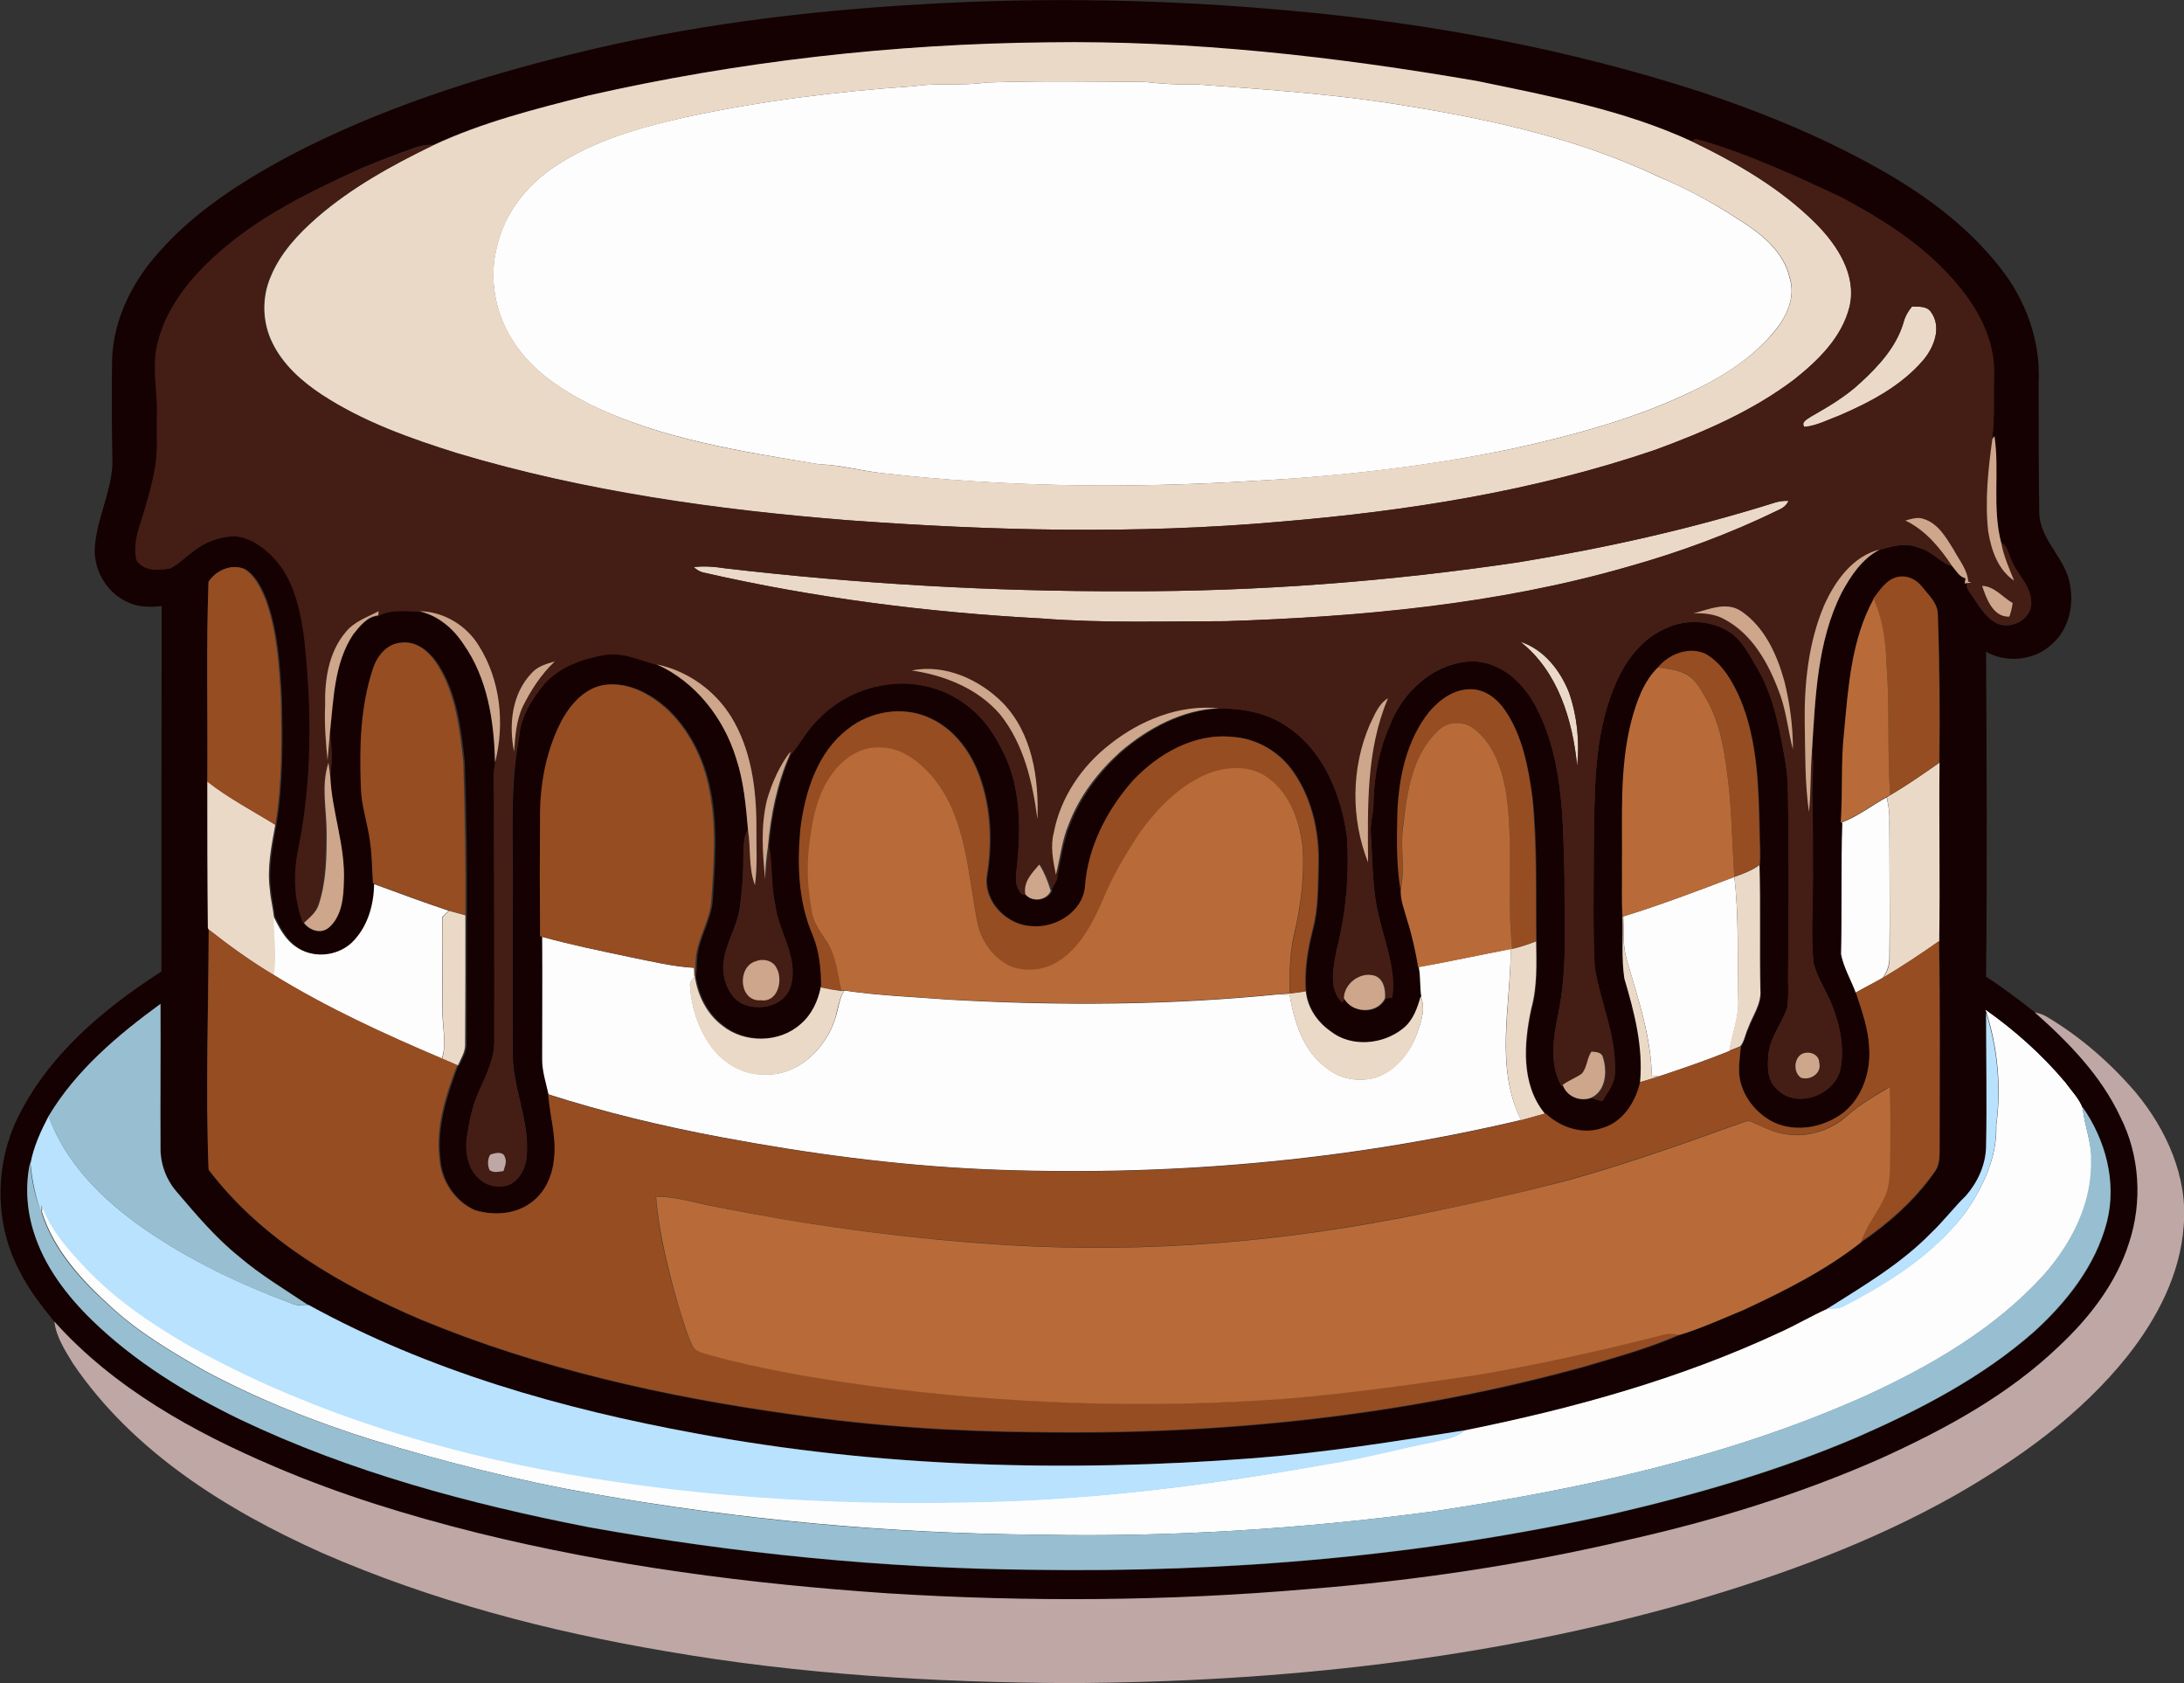 <?xml version="1.0" encoding="utf-8"?>
<!-- Generator: Adobe Illustrator 19.2.0, SVG Export Plug-In . SVG Version: 6.00 Build 0)  -->
<svg version="1.1" id="Layer_1" xmlns="http://www.w3.org/2000/svg" xmlns:xlink="http://www.w3.org/1999/xlink" x="0px" y="0px"
	 viewBox="0 0 722.7 556.9" enable-background="new 0 0 722.7 556.9" xml:space="preserve">
<rect x="0" y="0" width="722.7" height="556.9" fill="#333333" stroke="none"/>
<path fill="#FDFDFD" d="M326.2,27.3c17.5-0.6,35-0.3,52.5-0.2c5.6,0.6,11.3,1,17,0.8c20.7,1.5,41.4,2.9,62,5.9
	c31.2,4.8,62.6,11.1,91.2,24.7c9,3.8,17.7,8.4,25.9,13.8c7.6,4.7,15.6,10.8,17.5,20.1c1.8,6-1.1,12.2-4.8,16.8
	c-7.8,9.7-18.7,16.2-29.8,21.3c-18.1,8.4-37.5,13.6-57,17.9c-28.3,5.9-57.1,9.2-86,10.7c-41,2.5-82.1,2.1-123-2.6
	c-6.9-0.8-13.6-2.7-20.6-2.9c-25.8-4.3-52.2-8.3-75.9-19.8c-9.7-5-19.2-11.2-25.2-20.6c-6.2-9.2-8.4-21.2-5.5-31.9
	c2.5-10.8,9.8-20.1,18.9-26.1c12.9-8.7,28.2-13,43.2-16.4c25-5.4,50.5-8.6,76-10.3C310.5,27.3,318.4,28.5,326.2,27.3z"/>
<path fill="#FDFDFD" d="M609.5,272.1c5.3-2,9.8-5.6,14.8-8.3c0.6,2.5,1,5.1,0.9,7.7c0,15,0.2,30,0,45.1c0.1,2.5-0.8,5-2.3,7
	c-2.9,1.6-5.9,3.1-8.8,4.8l-0.1,0.1c-1.6-4.3-4-8.3-4.9-12.8C609.4,301.1,609.1,286.6,609.5,272.1z"/>
<path fill="#FDFDFD" d="M537.4,303.1c12.3-3.8,24.4-8.4,36.5-13c1.6,13.4,0.9,26.9,1.3,40.3c0.4,6-2,11.5-2.9,17.3
	c-7.7,3.1-15.6,5.8-23.4,8.4c-0.6-0.1-1.7-0.2-2.3-0.3c-0.3-13.1-4.6-25.6-8.2-38C536.9,313,537.3,308,537.4,303.1z"/>
<path fill="#FDFDFD" d="M123.3,292.3c8.4,3.1,16.8,6.2,25.2,9c-0.8,0.7-1.5,1.4-2.2,2.1c-0.1,10.3,0.1,20.7,0.1,31
	c-0.1,5.2,1.5,10.7-0.2,15.8c-19.1-8.1-38.1-16.8-55.8-27.7c1-6.5-0.1-13,0-19.5c1.9,3.8,3.9,7.8,7.5,10.2
	c5.7,4.1,14.4,2.7,18.9-2.6C121.4,305.7,123.3,298.9,123.3,292.3z"/>
<path fill="#FDFDFD" d="M178.9,309.8c9.8,2.7,19.9,4.8,29.9,6.9c7,1.4,13.9,3.1,21,3.5c0,0.9,0,1.9,0.1,2.8c-0.7,1-1.9,2-1.5,3.4
	c0.4,6.7,2.6,13.4,6.4,19c4,5.8,10.8,10.2,18,10c11.3,0.7,20.8-8.8,23.8-19.1c0.9-2.9,1.1-6,2.8-8.6c11.4,1.7,22.9,2.1,34.4,3
	c36.6,2.1,73.4,1.9,109.8-1.8c0.8,0.1,2.4,0.2,3.2,0.3c1.5,9.2,4.7,19,12.7,24.5c4.4,3.4,10.3,4.2,15.6,2.8
	c6.5-2.2,11.2-7.9,13.6-14.1c1.5-4.1,3.2-8.6,1.4-12.9c-0.5-3.2-0.3-6.5-0.8-9.6c10.3-1.8,20.4-4,30.6-6c0,18.8-5.4,38.8,3.4,56.6
	c-58,13.7-117.9,18.8-177.4,16.3c-29.3-1.3-58.4-5.2-87.2-10.6c-19.3-3.6-38.5-8.2-57.3-14.2L181,362c-0.8-3.8-2.1-7.6-2.1-11.5
	C178.9,337,179,323.4,178.9,309.8z"/>
<path fill="#FDFDFD" d="M656.9,333.9c9.8,6.9,18.8,14.9,26.5,24.1c2,2.8,4.7,5.4,5.8,8.7c0.6,5.7,2.9,11.1,2.9,16.8
	c0.6,14.4-6.5,28-15.9,38.5c-16.1,17.6-37,29.8-58.4,39.6c-45.6,20.5-95,31.1-144.2,38.5c-43,5.7-86.5,8.5-129.9,7.6
	c-49.6-0.4-99.1-5-147.9-13.6c-24.4-4.3-48.4-10.4-72.1-17.6c-19.3-6-38.1-13.5-55.9-23c-11-6.3-22.1-12.8-31.4-21.5
	c-9.5-8.6-18.6-18.6-22.5-31c0-0.6,0.1-1.8,0.1-2.4c2.9,8.2,8.8,14.7,14.7,20.9c9.3,10,20.7,17.8,32.5,24.6
	c36.4,20.6,76.6,33.7,117.6,41.7c47.1,9,95.2,12.1,143.1,11c39.3-0.6,78.4-5.5,117.1-12.5c12-1.8,23.7-5.1,35.6-7.4
	c3.5-0.9,7.4-1.2,10.1-3.9c35.8-7.2,71.4-17,104.5-32.5c5.3-2.4,10.2-5.4,15.5-7.7c1.9,0,3.9,0.2,5.6-0.9
	c14.9-7.7,29.4-17,39.8-30.4c6-8.5,10.8-18.5,10.5-29.2c1.7-12.5,0.5-25.5-3.3-37.5C657.1,334.7,656.9,334.2,656.9,333.9z"/>
<g>
	<g>
		<path fill="#150101" d="M305.3,1.4c40.4-2.4,81-1.6,121.4,2.1c46.1,4.1,92,12.6,136.1,26.9c19.8,6.6,39.3,14.5,57.6,24.7
			c15.6,8.6,30.4,19.3,41.5,33.5c8.5,10.7,13.4,24.3,12.7,38c0,14.3,0,28.7,0.2,43c0.2,9.2,8.9,15.1,10.2,24
			c1.3,6.8-0.5,14.6-5.8,19.3c-5.7,5.6-15.2,6.6-22,2.7c0.2,35.8,0.4,71.7,0,107.5c5.6,3.6,10.9,7.7,16.2,11.8
			c11.2,9.9,22,20.9,28.3,34.7c6.5,12.8,7.5,28.2,2.9,41.8c-4.3,13.2-13,24.4-22.9,33.9c-17.1,16.4-38.1,27.8-59.5,37.5
			c-26.8,11.7-54.8,20.3-83.3,26.8c-34.8,8.1-70.3,13.5-106,16.3c-46.2,4-92.7,4.3-139,1.4c-45.7-3.1-91.3-9-135.8-20
			c-22.8-5.7-45.4-12.6-67.1-21.9c-26.9-11.3-53.3-26-72.9-48c-4.2-5.2-8.4-10.5-11.4-16.5c-8.4-15.4-8.6-34.7-1.1-50.6
			c10.1-21,28.5-36.5,47.8-48.9c0-40.3,0-80.6,0.1-120.9c-3.7,0.4-7.6,0.4-11-1.2c-7.2-3-11.8-11-11.1-18.7
			c0.8-9.2,5.3-17.7,5.8-26.9c-0.2-11.7-0.3-23.3-0.1-35c0.5-13.3,6.8-25.7,15.6-35.4c11.7-13.3,26.9-23,42.4-31.4
			c29.6-15.6,61.7-26,94.2-34C227.1,8.5,266.2,3.6,305.3,1.4z M194.7,31.6c-17.4,4.4-35,8.8-51.4,16.3c-2-0.1-4,0.2-5.9,0.9
			c-5.9,2.1-11.9,4.4-17.7,6.8C102.9,63.3,86,71.4,72.1,83.9c-8.9,7.9-17,17.8-19.8,29.6c-1.9,7.9,0.1,16-0.2,24.1
			c-0.1,5.8,0.4,11.6-0.7,17.4c-1.2,6.7-3.4,13.2-5.3,19.8c-1,3.3-1.6,6.9-0.8,10.4c2.3,3.7,7.2,3.5,11,2.8c2.8-1.3,4.9-3.6,7.4-5.4
			c4-3.3,9-5.1,14.1-5.3c6.4,0.6,11.6,5,15.3,10c5,7.1,6.6,15.9,7.8,24.3c2.4,23.3,2.6,47-2.2,70c-1.4,7.9-1.2,16.3,1.8,23.8
			c1.9,2.5,5.7,3.8,8.3,1.5c4.3-3.8,4.7-10,4.9-15.3c0.6-11.8-4-23-4.5-34.7c0.9-4.8,0.6-9.8,0-14.6c1.2-10.9,1.3-22.8,7.7-32.3
			c2.1-2.7,4.6-5.9,8.2-6.2c0-0.1,0-0.4,0.1-0.5l0,0.4c4.2-2.2,9.1-1.5,13.7-1.4c6.1,1.5,11.1,5.7,14.5,10.7
			c8,11.4,10.2,25.7,10.5,39.3c-0.9,4.4-0.3,8.9-0.4,13.3c0.1,26,0.1,51.9,0.1,77.9c0.3,6.2-2.6,11.9-5.1,17.5
			c-2.2,4.8-3.2,10.1-4,15.3c-0.6,4.9,0.4,10.7,4.6,13.9c2.4,2.1,6,2.6,9,1.8c3.8-1.4,5.9-5.6,6.2-9.5c1.1-12-5-23.1-4.6-35
			c0-17.3-0.1-34.6,0-52c0.2-17.2-1.1-34.6,2.1-51.7c0.5-6.8,4.3-12.7,8.5-17.8c5.2-5.8,13.1-8.4,20.6-9.6c5.8-0.6,11.1,2,16.6,3.4
			c12.8,5.7,22.2,17.6,26.1,30.9c2.6,7.7,3.3,15.8,4,23.8c-1.7,2.3-1.4,5.3-1.6,8c0,6.4-0.4,12.7-1.4,19c-1.3,6.5-5.4,12.3-5.3,19
			c0.2,4.4,2.1,9.2,6.1,11.4c5.7,2.8,14.3,1,16.3-5.8c2.6-9.4-4.1-17.8-5.2-26.9c-1.4-6.3-0.8-12.9-2-19.2c0.9-10.4,3-20.8,7.2-30.4
			c2.1-2.4,3.7-5.3,5.7-7.8c5.8-7.7,14.4-13.3,24-15c9.8-2,20.3,0.2,28.3,6.3c6.7,4.9,11,12.3,14.1,19.8c3.9,10.5,3.9,21.9,2.8,32.9
			c-0.2,2.9-1.1,6.1,0.6,8.7c0.5,1.1,1.3,1.6,2.6,1.4c2.3,2.8,7,2,8.4-1.2l-0.2-0.6c0.7-1.5,2-2.9,1.9-4.6c1.4-5.7,2-11.5,4.3-16.9
			c3.6-9.2,9.7-17.2,17-23.8c9.1-7.8,20.4-13.9,32.6-14.4c8.1-0.1,16.4,1.7,23,6.6c11.5,8.1,17,22.2,18.9,35.7
			c0.9,12.7-0.3,25.6-3.5,37.9c-0.9,5.6-2.7,12.7,2,17.1l0.8-1.4c2.7,5.1,11.1,5.5,13.6,0c0.7-0.1,1.4-0.2,2.1-0.3
			c1.3-9-2.3-17.7-4.3-26.4c-2.4-9.1-2.1-18.6-2.8-28c-0.3-3.7,1.1-7.3,0.9-11c0.3-8.3,1.8-16.5,5.2-24.1
			c4.2-11.5,14.8-21.3,27.4-21.7c9.9,0,17.7,7.7,21.7,16.1c8.6,17.2,8.4,36.9,8.9,55.7c-0.1,15,1,30.1-2.1,44.9
			c-1.6,7.8-3,16.7,1.2,23.9l0.6-0.4c1.4,3.8,5.6,5.7,9.3,4.3c1.2,0.3,2.4,0.6,3.5,1c1.8-3,4.2-5.9,4.2-9.6
			c0.5-12-4.9-23.2-6.7-34.8c-0.7-13.4-0.3-26.8-0.3-40.2c0.3-16.5-0.1-33.4,5.5-49.1c3.2-9.3,8.9-18.7,18.3-22.7
			c7.1-3.4,16.1-2.7,22.4,2.1c3.5,3,5.6,7.2,7.9,11.1c4.3,7.3,6.4,15.6,8,23.8c1,5.2,2,10.4,2.1,15.7c0.4,20.3,0.3,40.7,0.1,61
			c-0.1,3.9,0.3,7.8-0.3,11.7c-1.7,5.2-5.6,9.7-6.2,15.3c-0.3,3.9-0.6,8.4,2.4,11.3c6.2,7.2,19.3,2.8,21.4-6.1
			c1.4-7-0.1-14.3-2.6-20.9c-1.9-4.9-5-9.3-6.3-14.3c-0.9-9-0.2-18-0.2-27c0-9.3,0.1-18.7-0.2-28c-0.1-5.1,0.6-10.2-0.1-15.2
			c1.2-17.6,1.7-36.1,9.8-52.2c3-5.6,6.8-11.3,12.6-14.3c4.2-1.2,8.6-2.5,12.8-0.7c4.4,1,7.1,4.9,11.3,6.2c1.3,1.5,2.3,3.6,4.4,4
			c-0.1,0.4-0.2,1.3-0.3,1.7l0.8-0.1c-0.7,2,1.5,3.5,2.3,5.2c2.3,3.3,4.5,7.1,8.5,8.4c4.9,1.5,11.1-2.6,10.3-8
			c-0.4-5.1-4.7-8.6-6.5-13.2c-1-2.1-1.3-4.7-3.5-5.9c-3-11.6-0.5-23.5-2.2-35.2l-0.7,0.9c0.9-6.8,0.4-13.8,0.6-20.6
			c0.6-12.3-5.9-23.6-13.8-32.4c-10-11.3-23-19.5-36.2-26.6c-15-7.1-30.2-14.1-46.2-18.9c-1.2-0.1-2.8-1.3-3.6,0.2
			c-22.5-10.4-47-15-71.1-20c-46.9-8-94.5-13.4-142.1-12.8C295.6,14.6,244.5,20.3,194.7,31.6z M69,192.5c-0.8,22-0.2,44-0.4,66
			c0,16.1,0,32.3,0.1,48.4l0.3,0.6c-0.1,26.5-1,53.1,0.1,79.6c17.7,23.3,43.8,38.3,70.3,49.6c39.1,16.2,80.7,25.5,122.5,31.3
			c26.8,3.9,53.8,5.7,80.9,5.9c61.3,1,122.9-5.4,182-21.8c10.4-3.1,21-6,31-10.4c7.2-2.2,14.1-5.4,21-8.2
			c13.6-6.3,27.2-13.1,39-22.4c9.3-6.3,17.9-13.9,24.3-23.1c2.1-2.7,1.7-6.2,1.8-9.4c0-22.4,0.2-44.8-0.2-67.1
			c0.3-19.7-0.1-39.4,0.1-59.1c0.2-16.3,0.1-32.6-0.5-48.9c0.1-3.8-3-6.5-5.2-9.3c-2-2.6-5.4-4.1-8.6-3.1c-3.5,1-5.4,4.2-7.5,6.9
			l0.1,0.2c-7.5,13.5-8.5,29.3-9.7,44.3c-1.1,9.9-0.4,19.9-1.1,29.8l0.3-0.1c-0.4,14.5-0.1,29-0.4,43.5c0.9,4.5,3.3,8.5,4.9,12.8
			l0.1-0.1c1.9,5.9,4.1,11.8,4.4,18.1c0.5,7.9-2.1,16.3-8.3,21.5c-6.5,5-15.7,6.8-23.2,3.4c-5.5-2.7-9.8-7.8-11.2-13.8
			c-0.8-3.7-0.1-7.6,0.2-11.3c1.3-1.7,1.5-4,2.5-5.9c1.5-4.2,4.5-8.1,4.1-12.7c-0.3-13.8,0.1-27.6-0.3-41.3c0.4-3.6,0-7.2,0-10.7
			c-0.4-14.8-0.6-30.1-6.3-44c-2.5-5.7-5.8-11.7-11.3-15c-5.5-2.7-12.3-0.2-16,4.4c-4.9,4.7-7.1,11.4-8.8,17.8
			c-4,15.7-3,31.9-3.1,47.9c0.1,5.6-0.2,11.2,0.2,16.8c0.2,6.8-0.5,13.7,0.6,20.4c3.3,11.1,6.3,22.6,5.2,34.3
			c-1.5,6.5-5.6,13-12.3,15.1c-6.6,2.5-14,0-19-4.8l-0.2,0.1c-8-9.7-7-23.3-4.5-34.8c2-7.2,1.7-14.8,1.6-22.2
			c-0.2-15.9,0.4-31.9-1.3-47.8c-1.4-9.9-3.3-20.1-8.9-28.5c-2.5-3.8-6.6-7.1-11.4-7.1c-5.5,0-10.4,3.5-13.8,7.5
			c-7.4,9.3-9.9,21.3-10.4,32.9c-0.3,8.5-0.4,17.2,1,25.6c-0.2,3.6,1.3,7,2.2,10.4c1.6,5,2.7,10.2,3.6,15.4c0.6,3.2,0.3,6.4,0.8,9.6
			c-1.1,3.9-2.5,8-5.8,10.6c-6.6,5.4-17.2,6.4-24.1,0.9c-4.3-3.1-7.5-7.8-8.1-13.2c-0.5-6.8,0.5-13.5,2.2-20.1
			c2-7.3,1.8-14.9,2-22.4c0.2-10.5-2.3-21.4-8.3-30.1c-4.5-6.6-12-11-20-11.6c-12.7-1.4-24.8,5.6-33.2,14.6
			c-8.6,9.7-14.9,22-15.7,35c-0.8,8.1-9.5,13.6-17.3,13c-8.5-0.1-16.5-8.1-15.2-16.8c1.9-11.6,1.3-23.8-3.2-34.7
			c-3-7.3-8.3-14-15.6-17.3c-8.8-4.1-19.7-2.4-27.2,3.6c-9.9,7.6-14,20.3-15.6,32.2c-1.2,12-0.9,24.6,4.1,35.9
			c2.2,5.4,2.7,11.3,2.7,17.1c-0.9,4.6-3,9.2-6.7,12.3c-7.1,6.3-18.6,6.4-25.9,0.5c-5.2-3.9-8.2-10-9.1-16.4
			c0.4-1.7,0.2-3.6,0.4-5.3c0.3-7,4.9-13,5.2-20c0.8-12,1.7-24.2-0.7-36.1c-2-10.3-6.9-20.2-14.6-27.3c-5.3-4.6-12.1-8.3-19.4-7.6
			c-6.6,0.6-11.5,5.9-14.6,11.4c-5.1,9.3-7.3,20.1-7.2,30.6c-0.1,13.8-0.2,27.6,0,41.4c0.1,13.6,0,27.1,0,40.7
			c0,3.9,1.3,7.7,2.1,11.5l0.3,0.1c0.5,7.1,2.7,14.1,1.9,21.3c-0.4,5.5-2.8,11-7.4,14.3c-5.3,4.1-12.6,4.5-18.9,2.6
			c-6.6-2.9-11.1-9.7-11.6-16.9c-1.3-10.7,2.2-21.2,5.9-31.1l0.3,0.1c1-2.3,2.5-4.5,2.4-7.1c0.1-14.2,0-28.4,0.1-42.6
			c0.1-16.9-0.1-33.8-0.7-50.6c-1.1-10.9-2.5-22.4-8.4-31.9c-2.6-4.2-6.9-8.3-12.2-7.6c-4.6,0.3-7.9,4.4-9.3,8.6
			c-4.3,12.6-4.6,26.1-4.1,39.2c0.1,6.1,2.2,11.9,3,17.9c0.7,4.6,0.7,9.3,1,14c-0.1,6.6-1.9,13.4-6.4,18.4
			c-4.5,5.3-13.2,6.7-18.9,2.6c-3.6-2.4-5.7-6.4-7.5-10.2c-0.3-2.9-1-5.8-1.3-8.7c-0.9-7.2,0.5-14.5,1.8-21.6
			c2.3-14,2.1-28.2,1.8-42.3c-0.6-10.8-1.3-21.8-5-32.1c-1.5-3.8-3.4-7.9-7-10.2C76.7,186.3,71.3,188.7,69,192.5z M16.1,369.2
			c-2.6,4.9-5,10.1-6,15.7l0-0.4c-1.8,7.6-1.2,15.6,1.1,23c3.5,11.4,10.9,21.1,19.3,29.3c14.2,13.8,31.4,24.3,49.1,32.9
			c36.5,17.4,75.8,27.9,115.3,35.6c48.4,8.7,97.6,13.6,146.8,14.1c64.5,1,129.2-4.5,192.2-18.5c27.5-6.4,54.8-14.2,80.8-25.4
			c20.7-9.1,41.2-19.7,58.3-34.7c11-9.8,20.6-22.1,24.3-36.6c3.3-13-0.5-27-8.1-37.9l0.1,0.5c-1.2-3.3-3.8-5.9-5.8-8.7
			c-7.7-9.1-16.7-17.2-26.5-24.1c0.1,0.3,0.2,0.8,0.3,1.1c0,14.8,0.4,29.7-0.1,44.5c-0.1,5.9-2.8,11.5-6.6,15.9
			c-4,3.9-7.4,8.5-11.5,12.3c-10,10.3-22.5,17.6-34.5,25.2c-5.3,2.4-10.2,5.3-15.5,7.7c-33.2,15.5-68.7,25.3-104.5,32.5
			c-23.2,3.7-46.4,7.3-69.7,9.2c-61.5,4.7-123.7,3.1-184.5-8.2c-44.4-8.1-88.5-20.6-128.2-42.5l-0.2,0c-7.6-5.2-15.6-9.9-22.7-15.9
			c-7.9-6.3-14.4-14.1-20.9-21.7c-3.4-4-5.3-9.2-5.2-14.5c-0.1-15.8,0-31.6,0-47.5C39,342.4,25.3,354,16.1,369.2z"/>
	</g>
</g>
<g>
	<g>
		<path fill="#EBD9C7" d="M194.7,31.6c49.8-11.3,100.9-17.1,152-17.6c47.7-0.7,95.2,4.7,142.1,12.8c24.1,5,48.6,9.6,71.1,20
			c14.9,7.2,29.4,15.6,41.2,27.3c7,7.1,13.4,16.9,11,27.3c-2.5,10.2-10.5,17.9-18.4,24.2C580,136,564,142.9,547.9,148.8
			c-40,13.7-82.2,20.3-124.3,23.8c-47.5,4.2-95.4,3-142.9-0.5c-43.6-3.5-87.1-9.6-129.1-22.1c-15.6-4.9-31.2-10.4-45-19.4
			c-6.7-4.4-13-10-16.5-17.3c-3.3-6.7-3.5-14.9-0.5-21.8c3.2-7.8,9.1-14.1,15.4-19.6c11.4-9.9,24.7-17.2,38.3-23.8
			C159.7,40.4,177.3,36,194.7,31.6z M326.2,27.3c-7.8,1.2-15.7,0-23.5,1.2c-25.5,1.7-51,4.9-76,10.3c-15,3.5-30.3,7.7-43.2,16.4
			c-9.2,6-16.4,15.3-18.9,26.1c-3,10.8-0.7,22.7,5.5,31.9c5.9,9.3,15.5,15.6,25.2,20.6c23.7,11.6,50.2,15.6,75.9,19.8
			c7,0.3,13.7,2.2,20.6,2.9c40.8,4.6,82,5.1,123,2.6c28.9-1.6,57.7-4.9,86-10.7c19.5-4.3,38.9-9.5,57-17.9
			c11.1-5.2,22-11.7,29.8-21.3c3.7-4.7,6.5-10.8,4.8-16.8c-1.9-9.3-9.9-15.4-17.5-20.1c-8.2-5.4-16.9-9.9-25.9-13.8
			c-28.7-13.6-60.1-19.9-91.2-24.7c-20.6-3-41.3-4.4-62-5.9c-5.7,0.2-11.4-0.2-17-0.8C361.2,27,343.7,26.7,326.2,27.3z"/>
	</g>
	<path fill="#EBD9C7" d="M632.7,101.4c2.2,0.1,4.9-0.3,6.3,1.9c3.6,5,1,11.6-2.5,15.8c-7.3,8.6-17.6,14-27.8,18.4
		c-3.8,1.4-7.5,3.4-11.6,3.8c-1.3-1.6,1-2.6,2.1-3.4c5.8-3.3,11.6-6.7,16.5-11.3c6-5.5,11.9-11.9,14.2-19.9
		C630.4,104.7,631.4,103,632.7,101.4z"/>
	<path fill="#EBD9C7" d="M586.6,166.5c1.7-0.6,3.5-0.9,5.3-0.8c-0.6,1.5-1.9,2.4-3.3,3c-16,7.9-32.8,14-49.9,18.8
		c-43.2,12.5-88.3,16.6-133,18c-20.3,0-40.7,0.7-61-0.9c-37.6-2-75.2-6.8-111.9-15.2c-1.3-0.3-2.3-1-3.2-1.8
		c3.4-0.4,6.9-0.1,10.3,0.4c44.1,5.2,88.5,7.7,132.9,7.6c43.4,0.1,86.9-3.2,129.8-9.6C531,181.3,559.1,175.1,586.6,166.5z"/>
	<path fill="#EBD9C7" d="M503.1,212.3c7.8,2.5,13.2,9.5,16.1,16.8c2.7,7.8,3.5,16.2,2.7,24.4C520.4,238.3,515.6,222.1,503.1,212.3z"
		/>
	<path fill="#EBD9C7" d="M625.6,263c5.6-3.3,10.9-7,16.2-10.7c-0.2,19.7,0.2,39.4-0.1,59.1c-6.1,4.3-12.3,8.4-18.7,12.2
		c1.6-2,2.4-4.5,2.3-7c0.1-15-0.1-30.1,0-45.1c0-2.6-0.4-5.2-0.9-7.7C624.7,263.5,625.1,263.3,625.6,263z"/>
	<path fill="#EBD9C7" d="M68.6,258.5c7,5.5,14.9,9.7,22.5,14.3c-1.3,7.1-2.8,14.3-1.8,21.6c0.2,2.9,1,5.8,1.3,8.7
		c-0.1,6.5,1.1,13,0,19.5c-7.5-4.5-14.6-9.6-21.5-15l-0.3-0.6C68.6,290.8,68.6,274.6,68.6,258.5z"/>
	<path fill="#EBD9C7" d="M573.9,290.1c2.9-1,5.8-2.1,8.3-3.9c0.4,13.8,0,27.5,0.3,41.3c0.4,4.6-2.6,8.5-4.1,12.7
		c-0.9,1.9-1.2,4.3-2.5,5.9c-1.2,0.5-2.4,1-3.7,1.5c0.9-5.8,3.3-11.3,2.9-17.3C574.9,317,575.5,303.5,573.9,290.1z"/>
	<path fill="#EBD9C7" d="M148.6,301.3c1.8,0.5,3.6,1,5.4,1.5c0,14.2,0,28.4-0.1,42.6c0.1,2.6-1.4,4.8-2.4,7.1l-0.3-0.1
		c-1.6-0.7-3.3-1.4-4.9-2.1c1.6-5.1,0.1-10.6,0.2-15.8c0-10.3-0.2-20.7-0.1-31C147.1,302.7,147.8,302,148.6,301.3z"/>
	<path fill="#EBD9C7" d="M536.9,303.3l0.5-0.2c-0.1,4.9-0.6,9.9,1,14.7c3.6,12.4,7.8,24.9,8.2,38c0.6,0.1,1.7,0.2,2.3,0.3
		c-2,0.7-4.1,1.3-6.2,1.9c1.1-11.7-1.9-23.2-5.2-34.3C536.5,317,537.1,310.1,536.9,303.3z"/>
	<path fill="#EBD9C7" d="M500.4,313.9c2.7-0.6,5.3-1.5,7.9-2.5c0.1,7.4,0.4,14.9-1.6,22.2c-2.5,11.5-3.5,25.1,4.5,34.8
		c-2.6,0.7-5.3,1.5-7.9,2.2c-8.7-17.8-3.3-37.8-3.4-56.6C500,314,500.3,313.9,500.4,313.9z"/>
	<path fill="#EBD9C7" d="M228.3,326.4c-0.3-1.4,0.8-2.4,1.5-3.4l0.1-0.1c0.9,6.3,3.9,12.5,9.1,16.4c7.3,5.9,18.9,5.8,25.9-0.5
		c3.7-3.1,5.8-7.7,6.7-12.3c2.3,0.5,4.5,1,6.9,1.2c0.2,0,0.6,0.1,0.8,0.1c-1.7,2.6-2,5.7-2.8,8.6c-3,10.3-12.5,19.8-23.8,19.1
		c-7.3,0.3-14-4.1-18-10C230.9,339.8,228.7,333.1,228.3,326.4z"/>
	<path fill="#EBD9C7" d="M426.9,328.6c1.7-0.2,3.5-0.4,5.2-0.7c0.5,5.4,3.7,10.1,8.1,13.2c6.9,5.5,17.5,4.5,24.1-0.9
		c3.3-2.6,4.7-6.7,5.8-10.6c1.8,4.3,0.1,8.8-1.4,12.9c-2.4,6.3-7.1,12-13.6,14.1c-5.3,1.4-11.2,0.5-15.6-2.8
		c-8-5.5-11.2-15.4-12.7-24.5c-0.8-0.1-2.4-0.2-3.2-0.3C424.6,328.8,425.7,328.7,426.9,328.6z"/>
</g>
<g>
	<g>
		<path fill="#441D14" d="M560,46.8c0.8-1.5,2.4-0.3,3.6-0.2c16,4.8,31.2,11.8,46.2,18.9C623,72.6,636,80.8,646,92.1
			c8,8.8,14.5,20.2,13.8,32.4c-0.2,6.9,0.3,13.8-0.6,20.6c-1.3,10.1-2.5,20.3-1.4,30.5c1,6.1,3.2,12.7,8.6,16.4
			c-1.7-4.1-3.6-8.2-4.3-12.6c2.3,1.1,2.5,3.8,3.5,5.9c1.8,4.6,6.1,8,6.5,13.2c0.8,5.4-5.5,9.5-10.3,8c-4-1.3-6.3-5.1-8.5-8.4
			c-0.8-1.7-3-3.2-2.3-5.2c0.4-0.1,1.1-0.2,1.5-0.2c-0.3-0.1-0.8-0.3-1.1-0.3c-0.3-4-3.1-7.1-4.8-10.5c-2.5-4-5.1-8.7-9.9-10.2
			c-2-0.7-4.2,0-6.1,0.5c6.7,3.2,11.5,9.1,15.6,15.1c-4.2-1.3-6.9-5.2-11.3-6.2c-4.2-1.8-8.7-0.4-12.8,0.7
			c-9,2.2-14.8,10.4-18.4,18.5c-5.2,12.3-6.6,25.9-6.5,39.2c0.3,9.7,0,19.5,1.4,29.2c0.8-6.8,0.4-13.6,1-20.3c0.7,5,0,10.1,0.1,15.2
			c0.2,9.3,0.1,18.6,0.2,28c0,9-0.7,18,0.2,27c1.3,5.1,4.4,9.4,6.3,14.3c2.5,6.6,4,13.9,2.6,20.9c-2.1,8.8-15.2,13.3-21.4,6.1
			c-3-3-2.7-7.5-2.4-11.3c0.6-5.6,4.5-10,6.2-15.3c0.6-3.9,0.2-7.8,0.3-11.7c0.2-20.3,0.3-40.7-0.1-61c-0.1-5.3-1.1-10.5-2.1-15.7
			c-1.6-8.2-3.7-16.5-8-23.8c-2.3-3.9-4.4-8.1-7.9-11.1c-6.3-4.9-15.3-5.5-22.4-2.1c-9.5,3.9-15.1,13.4-18.3,22.7
			c-5.6,15.7-5.2,32.6-5.5,49.1c0,13.4-0.3,26.8,0.3,40.2c1.9,11.6,7.2,22.8,6.7,34.8c0,3.7-2.4,6.6-4.2,9.6c-1.2-0.3-2.4-0.6-3.5-1
			c5-2.2,5.6-8.8,4-13.4c-0.5-1.8-2.4-1.7-3.8-1.9c-1.5,2.2-1.5,5.2-3.2,7.3c-2,1.4-4.3,2.2-6.3,3.7l-0.6,0.4
			c-4.3-7.2-2.8-16.1-1.2-23.9c3.2-14.8,2-29.9,2.1-44.9c-0.5-18.8-0.3-38.5-8.9-55.7c-4-8.4-11.9-16.1-21.7-16.1
			c-12.7,0.3-23.3,10.2-27.4,21.7c-3.3,7.6-4.8,15.9-5.2,24.1c0.2,3.7-1.1,7.3-0.9,11c0.6,9.4,0.4,18.9,2.8,28
			c2,8.6,5.7,17.4,4.3,26.4c-0.7,0.1-1.4,0.2-2.1,0.3c0.2-2.9-0.5-6.6-3.7-7.5c-4.6-1.2-9.8,2.8-9.9,7.5l-0.8,1.4
			c-4.7-4.4-3-11.5-2-17.1c3.2-12.4,4.3-25.2,3.5-37.9c-1.9-13.5-7.4-27.6-18.9-35.7c-6.6-4.9-14.9-6.6-23-6.6
			c-13-1.3-26,3.8-36,11.9c-9.3,7.3-16.4,17.6-18.6,29.4c-1.2,4.6-0.2,9.4,0.7,13.9c0.2,1.7-1.2,3.1-1.9,4.6
			c-0.9-2.8-2.1-5.6-3.6-8.1c-2.4,2.8-5.4,5.8-4.6,9.9c-1.2,0.2-2.1-0.2-2.6-1.4c-1.7-2.6-0.9-5.8-0.6-8.7c1.1-11,1.1-22.4-2.8-32.9
			c-3-7.6-7.4-14.9-14.1-19.8c-8-6.1-18.5-8.3-28.3-6.3c-9.5,1.7-18.2,7.3-24,15c-2,2.6-3.5,5.4-5.7,7.8l0.3-1.1
			c-3.7,4.7-6.1,10.3-7.8,16c-2.1,8.6-1.5,17.5-0.6,26.3c0-3.6,0.4-7.2,0.9-10.8c1.1,6.3,0.5,12.9,2,19.2c1.2,9.1,7.9,17.5,5.2,26.9
			c-2,6.7-10.5,8.5-16.3,5.8c-4-2.2-5.9-7-6.1-11.4c-0.1-6.8,4-12.6,5.3-19c1-6.3,1.4-12.7,1.4-19c0.2-2.7-0.1-5.7,1.6-8
			c1,6.1,0.1,12.5,2.3,18.4c1-6.4,0.5-13,0.5-19.4c0-12.4-1.7-25.4-8.3-36.2c-5.5-8.8-14.5-15.4-24.7-17.4
			c-5.4-1.4-10.8-4.1-16.6-3.4c-7.5,1.2-15.3,3.8-20.6,9.6c-4.2,5.1-8,11-8.5,17.8c-3.3,17-1.9,34.4-2.1,51.7c-0.1,17.3,0,34.6,0,52
			c-0.4,11.9,5.8,23,4.6,35c-0.3,3.9-2.3,8-6.2,9.5c-3.1,0.9-6.6,0.3-9-1.8c-4.2-3.2-5.2-9-4.6-13.9c0.8-5.2,1.8-10.5,4-15.3
			c2.4-5.5,5.4-11.2,5.1-17.5c0.1-26,0-51.9-0.1-77.9c0.1-4.4-0.5-8.9,0.4-13.3c3.3-12.8,1.8-27.2-5.3-38.6
			c-4.1-6.8-11.7-11.4-19.7-11.5c-4.6-0.2-9.4-0.9-13.7,1.4l0-0.4c0-0.2,0.1-0.7,0.1-0.9c-3.8,2-8.1,3.4-10.9,6.9
			c-5.7,6.7-7,15.9-6.8,24.4c-0.2,6.1,0.2,12.1,0.8,18.1c0.3-3.1,0.6-6.3,0.8-9.4c0.7,4.8,0.9,9.8,0,14.6c-0.2-1.5-0.3-3-0.6-4.5
			c-2.5,7.6-0.5,15.5-0.7,23.2c-0.1,7.9-0.1,16-2.6,23.6c-0.8,2.6-2.9,4.4-4.9,6.1c-3-7.5-3.3-15.9-1.8-23.8c4.8-23,4.7-46.8,2.2-70
			c-1.1-8.4-2.8-17.2-7.8-24.3c-3.7-4.9-9-9.4-15.3-10c-5.1,0.1-10.2,2-14.1,5.3c-2.5,1.8-4.6,4.1-7.4,5.4c-3.8,0.7-8.7,0.9-11-2.8
			c-0.8-3.5-0.2-7.1,0.8-10.4c2-6.5,4.1-13,5.3-19.8c1.1-5.7,0.5-11.6,0.7-17.4c0.3-8-1.8-16.1,0.2-24.1
			c2.8-11.8,10.9-21.7,19.8-29.6c13.8-12.4,30.8-20.6,47.6-28.2c5.8-2.4,11.8-4.6,17.7-6.8c1.9-0.7,3.9-1.1,5.9-0.9
			c-13.5,6.6-26.8,13.9-38.3,23.8c-6.3,5.5-12.2,11.8-15.4,19.6c-3,6.9-2.8,15,0.5,21.8c3.5,7.3,9.8,12.9,16.5,17.3
			c13.7,9,29.4,14.6,45,19.4c41.9,12.6,85.5,18.7,129.1,22.1c47.5,3.5,95.4,4.7,142.9,0.5c42.1-3.5,84.2-10.1,124.3-23.8
			c16.1-5.9,32.1-12.8,45.9-23.2c8-6.3,15.9-14,18.4-24.2c2.4-10.4-4-20.2-11-27.3C589.4,62.4,574.9,53.9,560,46.8z M632.7,101.4
			c-1.3,1.5-2.3,3.3-2.8,5.2c-2.4,8-8.2,14.4-14.2,19.9c-4.9,4.6-10.7,8-16.5,11.3c-1.1,0.8-3.4,1.8-2.1,3.4
			c4.1-0.4,7.8-2.4,11.6-3.8c10.2-4.4,20.5-9.8,27.8-18.4c3.5-4.2,6.1-10.8,2.5-15.8C637.6,101.2,634.9,101.5,632.7,101.4z
			 M586.6,166.5c-27.5,8.6-55.7,14.9-84.1,19.5c-43,6.4-86.4,9.7-129.8,9.6c-44.4,0.1-88.8-2.5-132.9-7.6c-3.4-0.6-6.9-0.8-10.3-0.4
			c0.9,0.8,2,1.6,3.2,1.8c36.8,8.4,74.3,13.2,111.9,15.2c20.3,1.6,40.7,0.9,61,0.9c44.8-1.5,89.8-5.6,133-18
			c17.1-4.8,33.9-11,49.9-18.8c1.4-0.6,2.6-1.5,3.3-3C590.1,165.6,588.3,165.9,586.6,166.5z M655.9,193.8c1.4,4.3,3.6,10.4,9.1,10.2
			c0.5-1.5,0.8-3,1.1-4.5C662.7,197.6,660,193.9,655.9,193.8z M560.4,202.9c3.4-0.1,7,0.2,10,1.9c9.2,4.8,14.6,14.4,18.1,23.8
			c2.5,6.2,2.9,12.9,4.7,19.3c0-7.6-0.9-15.1-2.8-22.4c-2.4-8.8-6.5-18-14.3-23.3C571.3,198.9,565.5,201.6,560.4,202.9z
			 M503.1,212.3c12.5,9.8,17.3,26,18.8,41.2c0.9-8.2,0-16.6-2.7-24.4C516.3,221.8,510.9,214.8,503.1,212.3z M175.9,222.7
			c-6.6,6.8-7.6,17-5.7,25.9c0.4-5.1,0.7-10.3,2.9-14.9c2.7-5.5,6.1-10.8,10.6-14.9C180.9,219.6,177.9,220.4,175.9,222.7z
			 M301.7,221.8c10.9,1.6,21.9,6,29.2,14.5c7.9,9.8,10.7,22.5,12.4,34.7c0.5-13.6-1.7-28.5-11.6-38.6
			C324,224.7,312.6,219.6,301.7,221.8z M453.2,239.9c-6.1,14.3-6.1,31-0.5,45.5c-0.1-18.2-0.7-37.2,6.6-54.3
			C456,233,454.8,236.7,453.2,239.9z M250.1,318c-6.3,1.8-5.6,13.5,1.6,12.9c5.6,0.8,7.5-6.7,5.2-10.6
			C255.9,317.7,252.6,317,250.1,318z M596.2,348.7c-2.6,1.5-2.8,6.1-0.3,7.8c3.1,1.1,7-1.4,6.1-4.9
			C602,348.6,598.5,347.5,596.2,348.7z M162.2,382c-0.9,1.5-0.9,3.6-0.1,5.2c1.4,1,3,0.5,4.6,0.3c0.3-1.5,1.2-3.1,0.5-4.5
			C166.6,380.8,163.7,381.4,162.2,382z"/>
	</g>
</g>
<g>
	<path fill="#CEA68B" d="M659.3,145.2l0.7-0.9c1.7,11.7-0.8,23.6,2.2,35.2c0.8,4.4,2.6,8.5,4.3,12.6c-5.4-3.6-7.6-10.2-8.6-16.4
		C656.8,165.5,657.9,155.2,659.3,145.2z"/>
	<path fill="#CEA68B" d="M630.5,172.2c2-0.5,4.1-1.3,6.1-0.5c4.8,1.5,7.4,6.2,9.9,10.2c1.8,3.4,4.5,6.5,4.8,10.5
		c0.3,0.1,0.8,0.3,1.1,0.3c-0.4,0.1-1.1,0.2-1.5,0.2l-0.8,0.1c0.1-0.4,0.2-1.3,0.3-1.7c-2.1-0.5-3.1-2.5-4.4-4
		C642,181.3,637.2,175.4,630.5,172.2z"/>
	<path fill="#CEA68B" d="M603.6,200.3c3.6-8,9.4-16.3,18.4-18.5c-5.8,3-9.6,8.7-12.6,14.3c-8.1,16.1-8.7,34.6-9.8,52.2
		c-0.6,6.8-0.3,13.6-1,20.3c-1.4-9.7-1.2-19.4-1.4-29.2C597,226.2,598.4,212.6,603.6,200.3z"/>
	<path fill="#CEA68B" d="M655.9,193.8c4.1,0.2,6.8,3.8,10.1,5.7c-0.2,1.5-0.6,3.1-1.1,4.5C659.5,204.2,657.3,198,655.9,193.8z"/>
	<path fill="#CEA68B" d="M560.4,202.9c5.1-1.3,10.9-4,15.8-0.7c7.8,5.3,11.9,14.5,14.3,23.3c1.8,7.3,2.8,14.9,2.8,22.4
		c-1.7-6.4-2.2-13.1-4.7-19.3c-3.5-9.4-8.9-19-18.1-23.8C567.4,203.1,563.9,202.8,560.4,202.9z"/>
	<path fill="#CEA68B" d="M138.8,202.2c8,0.1,15.6,4.7,19.7,11.5c7.1,11.3,8.6,25.7,5.3,38.6c-0.3-13.6-2.4-27.9-10.5-39.3
		C149.9,207.8,144.9,203.6,138.8,202.2z"/>
	<path fill="#CEA68B" d="M114.4,209.1c2.8-3.5,7.1-4.9,10.9-6.9c0,0.2-0.1,0.7-0.1,0.9c0,0.1,0,0.4-0.1,0.5
		c-3.6,0.3-6.1,3.6-8.2,6.2c-6.3,9.5-6.5,21.3-7.7,32.3c-0.3,3.1-0.5,6.3-0.8,9.4c-0.6-6-1.1-12.1-0.8-18.1
		C107.4,225,108.7,215.8,114.4,209.1z"/>
	<path fill="#CEA68B" d="M175.9,222.7c2-2.3,5-3.1,7.7-3.9c-4.5,4.2-7.9,9.5-10.6,14.9c-2.2,4.7-2.5,9.9-2.9,14.9
		C168.3,239.7,169.4,229.5,175.9,222.7z"/>
	<path fill="#CEA68B" d="M217.3,219.8c10.2,2.1,19.3,8.6,24.7,17.4c6.6,10.8,8.3,23.8,8.3,36.2c-0.1,6.5,0.4,13-0.5,19.4
		c-2.2-5.9-1.3-12.3-2.3-18.4c-0.7-8-1.4-16.1-4-23.8C239.4,237.5,230.1,225.5,217.3,219.8z"/>
	<path fill="#CEA68B" d="M301.7,221.8c10.9-2.2,22.3,2.9,30,10.6c9.9,10.1,12.1,25.1,11.6,38.6c-1.6-12.2-4.5-24.9-12.4-34.7
		C323.6,227.8,312.6,223.4,301.7,221.8z"/>
	<path fill="#CEA68B" d="M453.2,239.9c1.6-3.2,2.9-7,6.1-8.9c-7.3,17.1-6.7,36.1-6.6,54.3C447,270.9,447.1,254.2,453.2,239.9z"/>
	<path fill="#CEA68B" d="M367.3,246.2c10.1-8,23-13.2,36-11.9c-12.2,0.5-23.5,6.6-32.6,14.4c-7.3,6.6-13.5,14.6-17,23.8
		c-2.3,5.4-2.9,11.3-4.3,16.9c-0.9-4.6-1.9-9.3-0.7-13.9C350.9,263.8,358,253.4,367.3,246.2z"/>
	<path fill="#CEA68B" d="M253.8,264.6c1.7-5.7,4.1-11.3,7.8-16l-0.3,1.1c-4.2,9.6-6.3,20-7.2,30.4c-0.5,3.6-0.9,7.2-0.9,10.8
		C252.3,282.2,251.7,273.2,253.8,264.6z"/>
	<path fill="#CEA68B" d="M108.7,252.3c0.2,1.5,0.4,3,0.6,4.5c0.5,11.7,5,22.9,4.5,34.7c-0.1,5.3-0.6,11.5-4.9,15.3
		c-2.7,2.3-6.4,1-8.3-1.5c1.9-1.8,4.1-3.5,4.9-6.1c2.5-7.6,2.6-15.7,2.6-23.6C108.1,267.8,106.2,259.9,108.7,252.3z"/>
	<path fill="#CEA68B" d="M339.3,295.9c-0.8-4.1,2.2-7.1,4.6-9.9c1.6,2.5,2.7,5.3,3.6,8.1l0.2,0.6
		C346.3,297.9,341.6,298.6,339.3,295.9z"/>
	<path fill="#CEA68B" d="M250.1,318c2.4-1,5.7-0.3,6.9,2.3c2.2,3.9,0.4,11.4-5.2,10.6C244.5,331.5,243.8,319.8,250.1,318z"/>
	<path fill="#CEA68B" d="M444.7,330.2c0.1-4.8,5.3-8.7,9.9-7.5c3.2,0.9,3.9,4.6,3.7,7.5C455.8,335.6,447.3,335.3,444.7,330.2z"/>
	<path fill="#CEA68B" d="M523.4,355.2c1.8-2,1.7-5.1,3.2-7.3c1.4,0.1,3.4,0.1,3.8,1.9c1.5,4.6,1,11.2-4,13.4c-3.8,1.3-8-0.5-9.3-4.3
		C519.1,357.4,521.4,356.6,523.4,355.2z"/>
	<path fill="#CEA68B" d="M596.2,348.7c2.3-1.2,5.8,0,5.8,2.9c0.9,3.5-3.1,6-6.1,4.9C593.4,354.7,593.6,350.2,596.2,348.7z"/>
</g>
<g>
	<path fill="#964D22" d="M69,192.5c2.3-3.7,7.7-6.2,11.9-4.2c3.6,2.3,5.4,6.4,7,10.2c3.7,10.3,4.4,21.3,5,32.1
		c0.3,14.1,0.5,28.3-1.8,42.3c-7.5-4.7-15.5-8.8-22.5-14.3C68.8,236.5,68.2,214.5,69,192.5z"/>
	<path fill="#964D22" d="M627.4,191c3.2-1,6.6,0.5,8.6,3.1c2.2,2.8,5.3,5.5,5.2,9.3c0.6,16.3,0.7,32.6,0.5,48.9
		c-5.3,3.7-10.6,7.5-16.2,10.7c-1.1-14.1-0.1-28.3-1.2-42.4c-0.2-7.7-1.2-15.4-4.3-22.4l-0.1-0.2C622,195.3,624,192,627.4,191z"/>
	<path fill="#964D22" d="M123.4,221.2c1.3-4.1,4.6-8.3,9.3-8.6c5.3-0.7,9.7,3.4,12.2,7.6c5.9,9.5,7.2,21,8.4,31.9
		c0.5,16.9,0.8,33.7,0.7,50.6c-1.8-0.5-3.6-0.9-5.4-1.5c-8.5-2.8-16.9-5.9-25.2-9c-0.3-4.6-0.3-9.3-1-14c-0.8-6-2.9-11.8-3-17.9
		C118.9,247.3,119.2,233.8,123.4,221.2z"/>
	<path fill="#964D22" d="M548.6,220.8c3.7-4.6,10.6-7.1,16-4.4c5.5,3.3,8.8,9.2,11.3,15c5.7,13.9,6,29.2,6.3,44
		c0,3.6,0.4,7.2,0,10.7c-2.5,1.8-5.4,2.9-8.3,3.9c-0.8-11.5-0.8-23.2-2.4-34.6c-1.1-8.5-2.7-17.2-7.1-24.7c-1.7-2.8-3.5-5.9-6.3-7.7
		C555.2,221.6,551.8,221.3,548.6,220.8z"/>
	<path fill="#964D22" d="M186.1,237.9c3.1-5.5,8-10.8,14.6-11.4c7.3-0.7,14.1,3,19.4,7.6c7.8,7.1,12.7,17,14.6,27.3
		c2.4,11.9,1.5,24.1,0.7,36.1c-0.3,7-4.8,13-5.2,20c-0.2,1.8,0,3.6-0.4,5.3l-0.1,0.1c0-0.9,0-1.9-0.1-2.8c-7.1-0.4-14-2.1-21-3.5
		c-10-2.1-20-4.1-29.9-6.9c-0.1-13.8-0.1-27.6,0-41.4C178.9,257.9,181.1,247.2,186.1,237.9z"/>
	<path fill="#964D22" d="M472.9,235.5c3.5-4.1,8.3-7.6,13.8-7.5c4.8,0,8.9,3.3,11.4,7.1c5.7,8.4,7.6,18.7,8.9,28.5
		c1.6,15.9,1.1,31.8,1.3,47.8c-2.6,1-5.2,1.9-7.9,2.5c-1.9-17.5,0.5-35.3-2.2-52.7c-1.4-7.4-4.1-15.1-10.2-19.9
		c-3.4-2.9-9-2.9-12.1,0.4c-8.4,8-10.3,20-11.6,31c-1.1,7.1,0.7,14.4-0.9,21.5c-1.4-8.5-1.2-17.1-1-25.6
		C462.9,256.9,465.5,244.8,472.9,235.5z"/>
	<path fill="#964D22" d="M280.5,241.2c7.5-6,18.4-7.8,27.2-3.6c7.3,3.3,12.6,10,15.6,17.3c4.4,10.9,5.1,23.1,3.2,34.7
		c-1.3,8.7,6.7,16.7,15.2,16.8c7.7,0.6,16.5-4.8,17.3-13c0.9-13.1,7.2-25.3,15.7-35c8.4-9,20.5-16,33.2-14.6c8,0.5,15.5,5,20,11.6
		c6.1,8.7,8.5,19.6,8.3,30.1c-0.2,7.5,0,15.1-2,22.4c-1.6,6.5-2.7,13.3-2.2,20.1c-1.8,0.3-3.5,0.5-5.2,0.7c0-6.5,0-13,1.5-19.4
		c2.2-9.3,3.4-18.8,2.9-28.3c-0.9-8.6-3.8-17.6-10.9-23c-6-4.9-14.8-4.4-21.6-1.4c-9,4.1-16,11.5-21.7,19.4c-4.5,7-8.9,14.2-12,22
		c-3.2,7.3-7,14.8-13.6,19.5c-4.7,3.5-11.3,4.5-16.8,2.4c-5.7-2.6-9.7-8.2-11-14.3c-3.5-16.7-3.6-35.7-15.6-49.2
		c-4.2-4.7-9.7-8.8-16.2-8.9c-6.7-0.6-12.7,3.5-16.4,8.8c-5.2,7-6.6,15.8-7.5,24.3c-0.9,7.4-0.3,14.8,1.1,22.1
		c0.6,3.7,3.2,6.6,5.1,9.8c2.9,4.6,3.3,10.2,4.5,15.4c-2.3-0.3-4.6-0.7-6.9-1.2c0-5.8-0.5-11.7-2.7-17.1
		c-4.9-11.2-5.3-23.9-4.1-35.9C266.5,261.5,270.6,248.8,280.5,241.2z"/>
	<path fill="#964D22" d="M69.1,307.5c6.9,5.4,14,10.6,21.5,15c17.7,10.9,36.7,19.6,55.8,27.7c1.6,0.7,3.3,1.4,4.9,2.1
		c-3.8,9.9-7.2,20.3-5.9,31.1c0.5,7.2,5,14,11.6,16.9c6.2,1.9,13.6,1.5,18.9-2.6c4.5-3.3,6.9-8.8,7.4-14.3
		c0.9-7.2-1.4-14.2-1.9-21.3c18.8,6,37.9,10.6,57.3,14.2c28.8,5.4,57.9,9.3,87.2,10.6c59.5,2.5,119.4-2.5,177.4-16.3
		c2.6-0.7,5.3-1.5,7.9-2.2l0.2-0.1c5,4.7,12.4,7.2,19,4.8c6.7-2,10.8-8.6,12.3-15.1c2.1-0.6,4.1-1.3,6.2-1.9
		c7.9-2.6,15.7-5.3,23.4-8.4c1.2-0.5,2.4-1,3.7-1.5c-0.3,3.7-1,7.6-0.2,11.3c1.4,6,5.7,11.1,11.2,13.8c7.5,3.5,16.8,1.6,23.2-3.4
		c6.2-5.1,8.9-13.6,8.3-21.5c-0.3-6.3-2.5-12.2-4.4-18.1c2.9-1.6,5.9-3.1,8.8-4.8c6.4-3.8,12.6-7.9,18.7-12.2
		c0.4,22.4,0.2,44.8,0.2,67.1c-0.1,3.2,0.4,6.7-1.8,9.4c-6.5,9.2-15.1,16.8-24.3,23.1c1.6-5.4,5.4-9.7,7.8-14.8
		c2-4.3,1.8-9.1,1.9-13.7c0-7.6,0.2-15.3-0.2-22.9c-4.8,2.9-9.7,5.7-14,9.5c-5.8,5.2-14,7.6-21.7,5.9c-3.4-0.7-6.5-2.3-9.7-3.7
		c-1-0.6-2.1-0.4-3.1,0c-19.4,7-38.8,13.9-58.7,19.4c-18.3,4.8-36.8,8.9-55.4,12.4c-45,8.7-91.2,11.8-137,8.3
		c-29.9-2.2-59.6-6.2-89-12.2c-6.5-1.1-12.9-3.4-19.6-3.3c0.9,12.1,3.9,24,7.3,35.7c1.5,4.5,2.5,9.2,4.7,13.5c0.9,1.9,3.2,2.3,5,3
		c17.6,4.9,35.6,7.9,53.7,10.4c45.4,6,91.3,7.6,136.9,4.3c21.2-1.7,42.3-4.6,63.4-7.8c20.8-3.4,41.4-8.1,61.9-13.3
		c1.9-0.6,3.9-0.4,5.8-0.1c-10,4.4-20.6,7.3-31,10.4c-59.1,16.4-120.7,22.8-182,21.8c-27-0.2-54.1-2-80.9-5.9
		c-41.8-5.8-83.4-15.1-122.5-31.3c-26.5-11.3-52.6-26.3-70.3-49.6C68,360.6,69,334.1,69.1,307.5z"/>
</g>
<g>
	<path fill="#B86B38" d="M620,198.1c3.2,7.1,4.1,14.8,4.3,22.4c1.1,14.1,0.1,28.3,1.2,42.4c-0.4,0.3-0.9,0.5-1.3,0.8
		c-5,2.7-9.5,6.3-14.8,8.3l-0.3,0.1c0.7-9.9,0-19.9,1.1-29.8C611.6,227.4,612.6,211.6,620,198.1z"/>
	<path fill="#B86B38" d="M539.8,238.6c1.7-6.4,4-13.1,8.8-17.8c3.2,0.5,6.5,0.8,9.5,2.3c2.9,1.8,4.6,4.8,6.3,7.7
		c4.4,7.5,6,16.2,7.1,24.7c1.6,11.5,1.6,23.1,2.4,34.6c-12.1,4.6-24.2,9.2-36.5,13l-0.5,0.2c-0.4-5.6-0.1-11.2-0.2-16.8
		C536.9,270.5,535.8,254.2,539.8,238.6z"/>
	<path fill="#B86B38" d="M475.9,241.7c3.1-3.3,8.7-3.3,12.1-0.4c6.1,4.8,8.8,12.5,10.2,19.9c2.8,17.4,0.3,35.2,2.2,52.7
		c-0.1,0-0.4,0.1-0.5,0.1c-10.2,1.9-20.4,4.2-30.6,6c-0.9-5.2-2-10.4-3.6-15.4c-0.9-3.4-2.4-6.8-2.2-10.4c1.6-7.1-0.3-14.3,0.9-21.5
		C465.6,261.7,467.5,249.6,475.9,241.7z"/>
	<path fill="#B86B38" d="M275.3,256.1c3.7-5.3,9.8-9.4,16.4-8.8c6.5,0.1,12,4.3,16.2,8.9c12,13.5,12.2,32.5,15.6,49.2
		c1.3,6.1,5.3,11.7,11,14.3c5.5,2.1,12.1,1.1,16.8-2.4c6.6-4.7,10.4-12.3,13.6-19.5c3.1-7.8,7.5-15,12-22
		c5.7-7.9,12.7-15.3,21.7-19.4c6.8-3,15.6-3.6,21.6,1.4c7.1,5.4,10,14.5,10.9,23c0.5,9.5-0.7,19.1-2.9,28.3
		c-1.5,6.4-1.5,12.9-1.5,19.4c-1.1,0.1-2.2,0.2-3.3,0.3c-36.5,3.7-73.3,3.8-109.8,1.8c-11.5-0.9-23-1.3-34.4-3
		c-0.2,0-0.6-0.1-0.8-0.1c-1.2-5.2-1.6-10.7-4.5-15.4c-1.9-3.1-4.4-6.1-5.1-9.8c-1.4-7.3-2-14.7-1.1-22.1
		C268.7,272,270.1,263.1,275.3,256.1z"/>
	<path fill="#B86B38" d="M611.3,369.1c4.2-3.8,9.1-6.5,14-9.5c0.4,7.6,0.2,15.3,0.2,22.9c-0.1,4.6,0.1,9.4-1.9,13.7
		c-2.4,5.1-6.1,9.4-7.8,14.8c-11.9,9.3-25.4,16.1-39,22.4c-7,2.9-13.8,6-21,8.2c-1.9-0.3-3.9-0.5-5.8,0.1
		c-20.5,5.2-41,9.8-61.9,13.3c-21,3.1-42.2,6.1-63.4,7.8c-45.6,3.3-91.6,1.7-136.9-4.3c-18.1-2.5-36.1-5.5-53.7-10.4
		c-1.8-0.6-4.1-1-5-3c-2.1-4.3-3.2-9-4.7-13.5c-3.3-11.7-6.3-23.5-7.3-35.7c6.7-0.1,13.1,2.2,19.6,3.3c29.4,5.9,59.1,10,89,12.2
		c45.8,3.5,91.9,0.4,137-8.3c18.6-3.6,37.1-7.7,55.4-12.4c19.9-5.5,39.3-12.4,58.7-19.4c1-0.4,2.1-0.6,3.1,0c3.2,1.4,6.3,3,9.7,3.7
		C597.2,376.7,605.5,374.3,611.3,369.1z"/>
</g>
<g>
	<path fill="#97BFD1" d="M16.1,369.2c9.1-15.2,22.9-26.8,37-37.1c0.1,15.8-0.1,31.6,0,47.5c-0.1,5.3,1.8,10.5,5.2,14.5
		c6.5,7.6,13,15.4,20.9,21.7c7,6,15,10.8,22.7,15.9c-1.9,0.3-3.9,0.1-5.7-0.6c-17.3-6.4-34-14.4-49.1-25
		C33.9,396.8,21.6,384.7,16.1,369.2z"/>
	<path fill="#97BFD1" d="M689.2,366.7l-0.1-0.5c7.6,10.8,11.4,24.8,8.1,37.9c-3.7,14.5-13.4,26.7-24.3,36.6
		c-17.1,15-37.5,25.6-58.3,34.7c-26,11.1-53.3,19-80.8,25.4c-63,14-127.7,19.5-192.2,18.5c-49.2-0.5-98.4-5.4-146.8-14.1
		c-39.5-7.7-78.8-18.2-115.3-35.6c-17.8-8.6-34.9-19.1-49.1-32.9c-8.4-8.2-15.8-17.9-19.3-29.3c-2.3-7.4-2.8-15.4-1.1-23l0,0.4
		c0.4,5.5,1.5,11,3.7,16.2c3.9,12.5,13,22.5,22.5,31c9.3,8.7,20.4,15.2,31.4,21.5c17.8,9.5,36.7,17,55.9,23
		c23.7,7.1,47.7,13.3,72.1,17.6c48.8,8.7,98.3,13.3,147.9,13.6c43.4,0.9,86.9-1.9,129.9-7.6c49.3-7.4,98.6-18,144.2-38.5
		c21.4-9.9,42.4-22,58.4-39.6c9.4-10.5,16.4-24.1,15.9-38.5C692.1,377.8,689.8,372.4,689.2,366.7z"/>
</g>
<g>
	<path fill="#BEA7A5" d="M673.3,334.9c1.5,0.3,3,0.8,4.4,1.7c11,6.6,20.8,15.2,29.1,24.9c10.1,12.2,17.2,27.9,15.8,44
		c-1.1,16-8.8,30.7-18.6,43.1c-15.4,19.3-35.8,33.9-57.1,46.1c-27.3,15.4-57,26.3-87.1,35.1c-66.9,19.2-136.7,26.7-206.1,27
		c-44.5-0.2-89.2-2.9-133.1-10.5c-39.1-6.6-77.7-16.7-114.1-32.6c-31.7-14.2-62.6-33.5-82.4-62.7c-2.6-4.3-5.5-8.7-6.1-13.8
		c19.7,22,46.1,36.6,72.9,48c21.7,9.3,44.3,16.2,67.1,21.9c44.5,11,90.1,16.9,135.8,20c46.3,2.9,92.8,2.6,139-1.4
		c35.7-2.8,71.1-8.1,106-16.3c28.5-6.4,56.5-15,83.3-26.8c21.4-9.7,42.5-21.1,59.5-37.5c10-9.4,18.7-20.7,22.9-33.9
		c4.5-13.6,3.6-29-2.9-41.8C695.2,355.8,684.5,344.8,673.3,334.9z"/>
	<path fill="#BEA7A5" d="M162.2,382c1.5-0.6,4.4-1.3,4.9,0.9c0.7,1.5-0.1,3.1-0.5,4.5c-1.5,0.2-3.2,0.7-4.6-0.3
		C161.3,385.6,161.3,383.5,162.2,382z"/>
</g>
<g>
	<path fill="#B8E2FE" d="M657.2,335c3.8,12.1,5,25,3.3,37.5c0.3,10.7-4.5,20.7-10.5,29.2c-10.3,13.4-24.9,22.7-39.8,30.4
		c-1.7,1-3.7,0.9-5.6,0.9c12-7.6,24.5-14.9,34.5-25.2c4.1-3.9,7.5-8.4,11.5-12.3c3.8-4.4,6.4-10,6.6-15.9
		C657.5,364.7,657.2,349.8,657.2,335z"/>
	<path fill="#B8E2FE" d="M10.1,384.9c1-5.5,3.4-10.7,6-15.7c5.5,15.5,17.8,27.6,31,36.9c15.1,10.6,31.9,18.6,49.1,25
		c1.8,0.8,3.8,0.9,5.7,0.6l0.2,0c39.7,21.8,83.8,34.4,128.2,42.5c60.7,11.3,123,12.9,184.5,8.2c23.4-1.8,46.6-5.5,69.7-9.2
		c-2.7,2.7-6.6,3-10.1,3.9c-11.9,2.3-23.6,5.6-35.6,7.4c-38.7,6.9-77.8,11.9-117.1,12.5c-47.9,1.1-96-2-143.1-11
		c-40.9-8-81.2-21.1-117.6-41.7c-11.7-6.9-23.1-14.7-32.5-24.6c-5.9-6.2-11.8-12.8-14.7-20.9c0,0.6-0.1,1.8-0.1,2.4
		C11.7,395.9,10.6,390.4,10.1,384.9z"/>
</g>
</svg>
